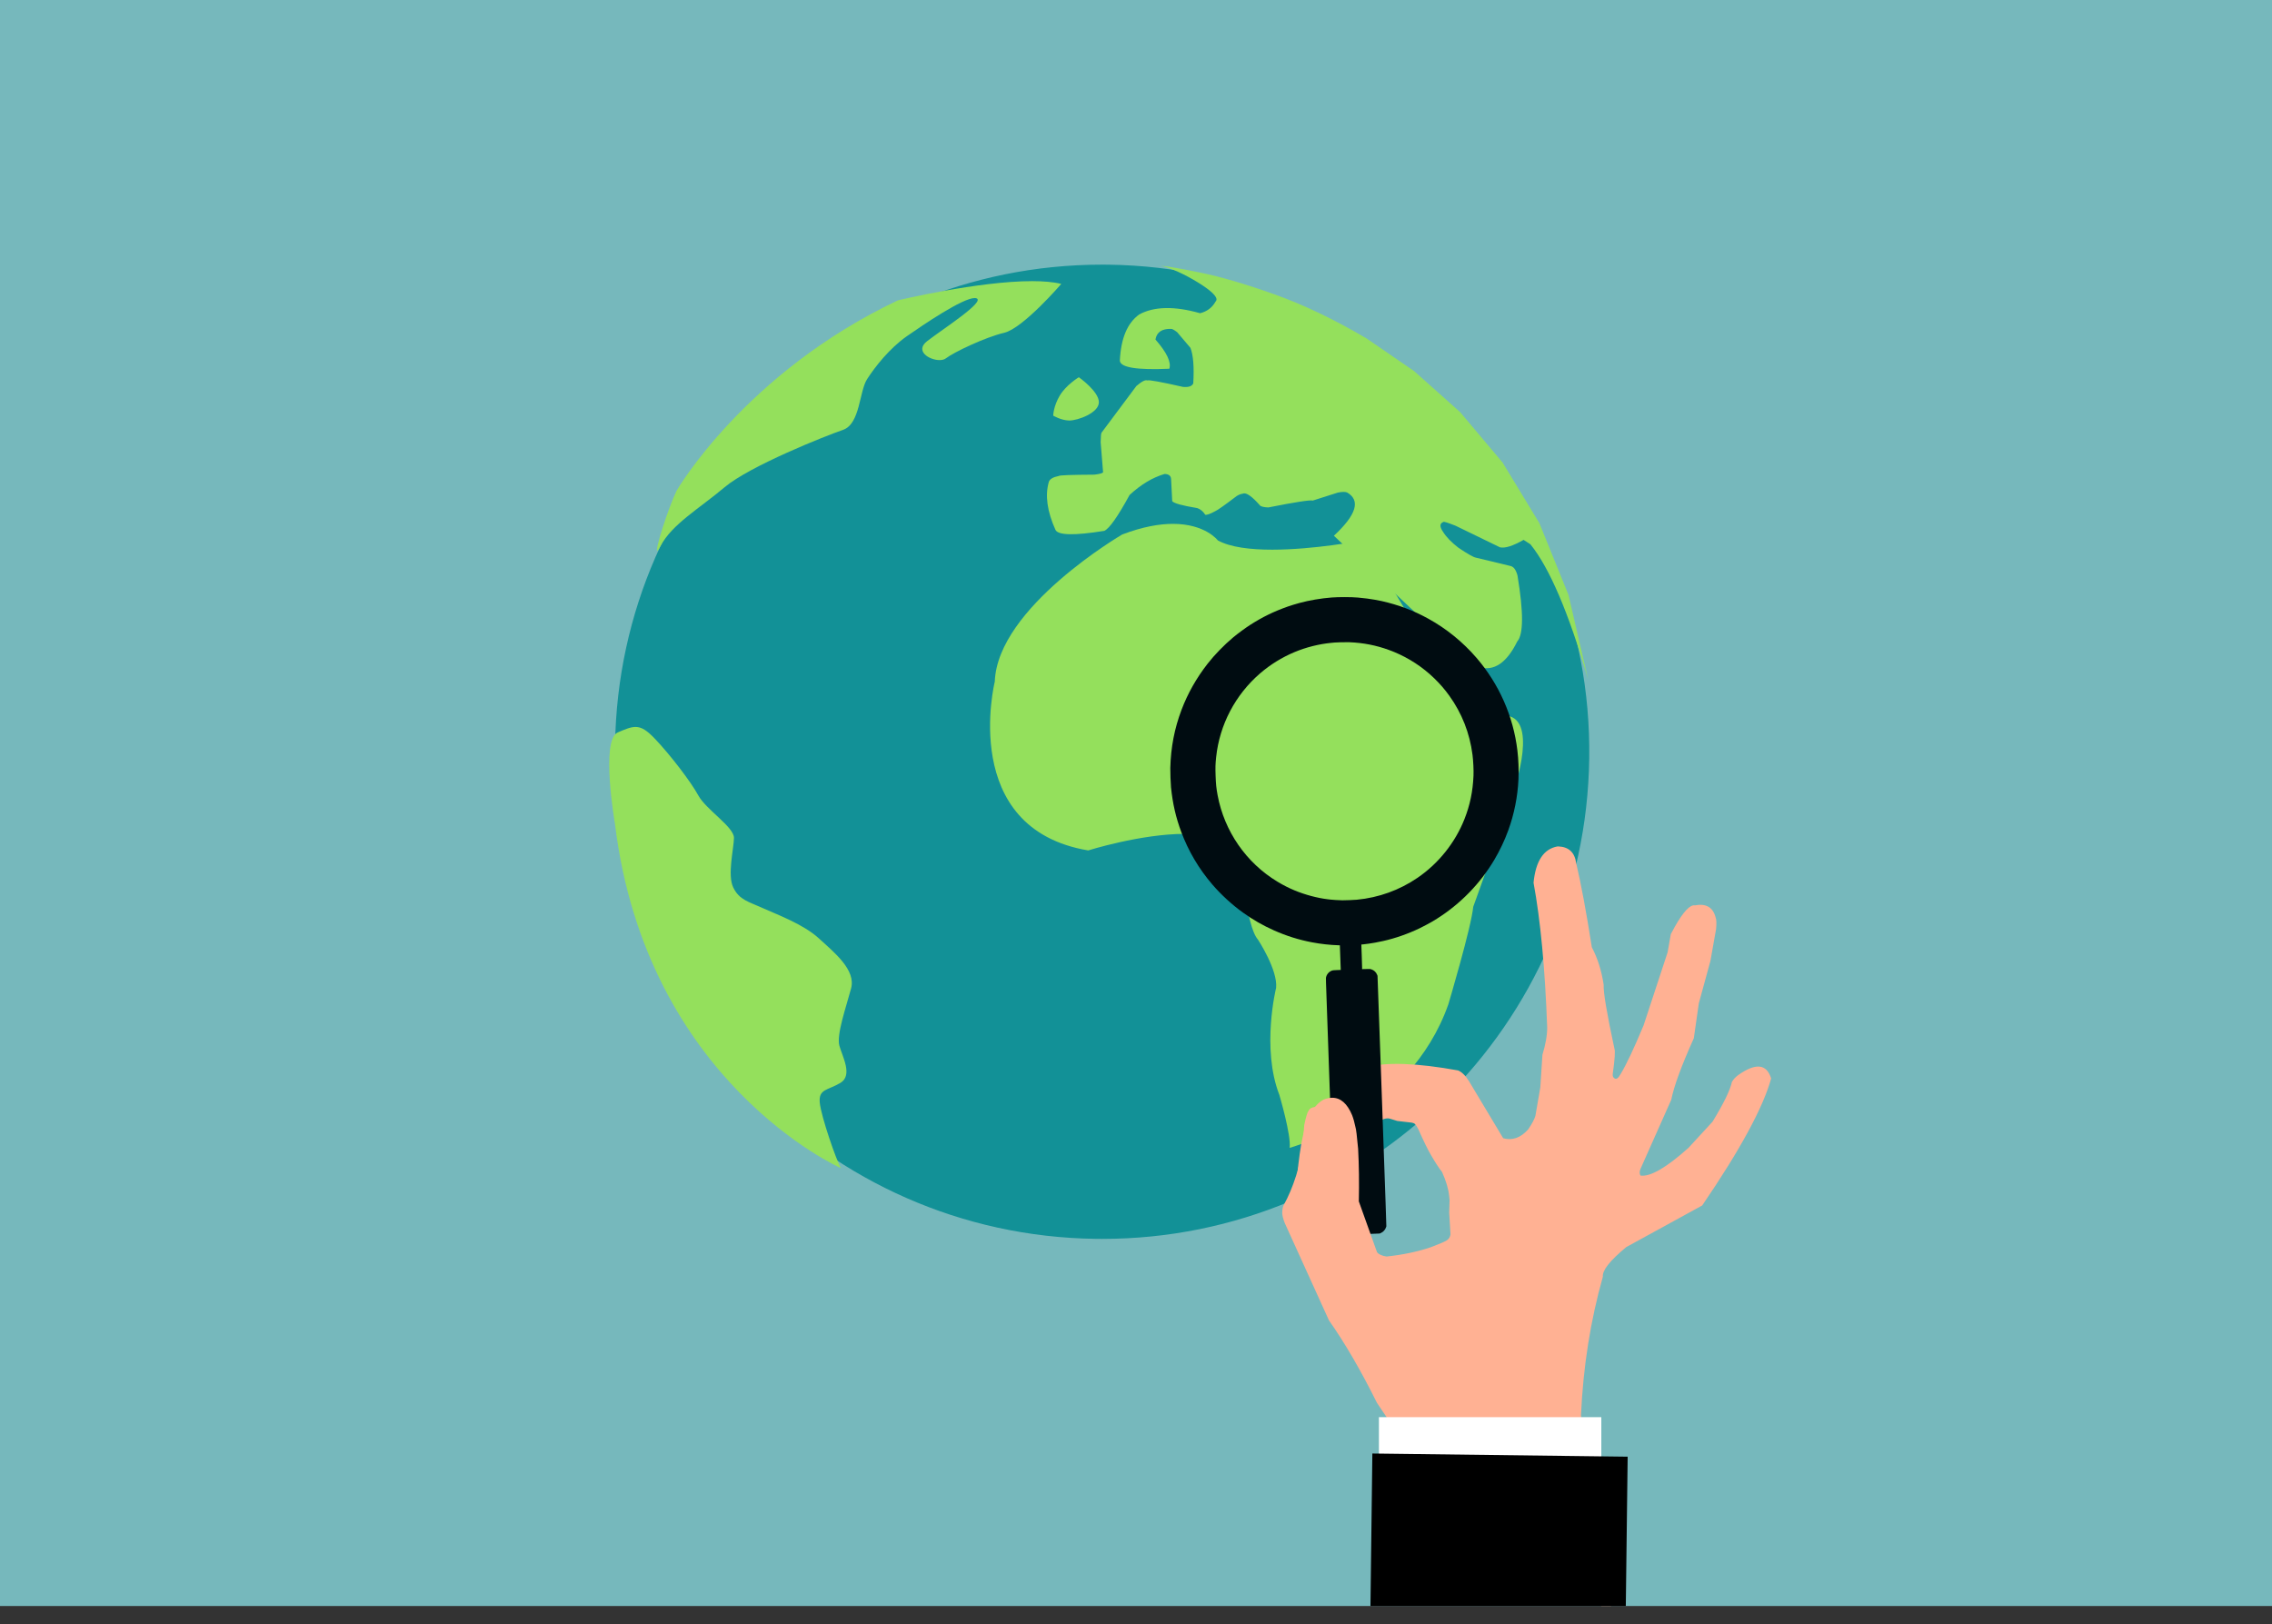 <?xml version="1.0" encoding="utf-8"?>
<svg xmlns="http://www.w3.org/2000/svg" xmlns:xlink="http://www.w3.org/1999/xlink" version= "1.1" width="1073px" height="767px" viewBox="-177 328 1073 767">
<rect x="-177" y="328" width="1073" height="767" fill="#333333" stroke="none"/>
<g id="layer1">
<g style="fill:rgb(118,184,188); fill-opacity:1.0; stroke-linejoin: miter">
<path d="M-186.761,325.342L-186.91,325.356L-187.521,1086.486L907.347,1086.484L907.059,325.501L-186.761,325.342 Z"/>
</g>
<g>
<g style="fill:rgb(18,145,151); fill-opacity:1.0; stroke-linejoin: miter">
<path d="M343.449,452.986C217.834,452.986,115.169,553.962,113.477,679.957C111.771,807.003,213.378,911.376,340.424,913.081C341.476,913.095,342.526,913.102,343.575,913.102C469.191,913.102,571.859,812.127,573.552,686.133C575.258,559.087,473.65,454.712,346.603,453.007C345.55,452.993,344.499,452.986,343.449,452.986 Z"/>
</g>
<g style="fill:rgb(148,224,92); fill-opacity:1.0; stroke-linejoin: miter">
<path d="M376.931,575.405C370.634,575.405,362.739,576.719,352.996,580.423C352.996,580.423,294.045,614.781,292.807,649.934C292.807,649.934,275.591,719.305,336.923,729.643C336.923,729.643,361.765,721.822,382.521,721.822C395.262,721.822,406.465,724.769,409.435,734.282C409.435,734.282,411.25,765.08,417.092,771.748C417.092,771.748,426.518,786.026,425.668,794.566C425.668,794.566,418.606,823.037,427.216,845.145C427.216,845.145,432.87,864.264,432.055,870.115C432.055,870.115,488.566,854.747,507.034,802.256C507.034,802.256,517.899,765.775,518.762,756.259C518.762,756.259,534.135,713.976,538.02,700.847C538.02,700.847,550.324,665.895,533.106,665.895C532.049,665.895,530.879,666.027,529.589,666.307C529.589,666.307,514.227,651.44,503.28,640.3C492.31,629.165,471.403,587.13,465.516,583.392C465.516,583.392,443.675,587.603,423.809,587.603C413.695,587.603,404.093,586.512,398.145,583.218C398.145,583.218,392.288,575.405,376.931,575.405 Z"/>
</g>
<g style="fill:rgb(148,224,92); fill-opacity:1.0; stroke-linejoin: miter">
<path d="M371.272,453.517L373.472,454.065Q381.726,456.822,390.602,462.563Q399.251,468.272,397.082,470.406Q394.699,474.699,389.765,475.928Q371.616,470.776,361.033,476.501Q352.6,482.55,351.872,498.359Q352.271,503.173,375.243,502.146Q376.725,497.52,368.685,488.346Q369.593,483.109,376.12,483.335Q376.75,483.246,378.932,484.877L385.21,492.281Q387.225,497.405,386.547,509.075Q385.59,511.125,381.62,510.706Q365.791,507.118,364.862,507.682Q363.462,507.049,359.656,510.328L343.266,532.287Q342.881,532.582,342.805,536.844L343.957,551.049Q343.532,551.733,339.87,552.167Q323.432,552.258,323.026,552.787Q318.958,553.599,318.332,555.607Q315.56,565.101,321.471,578.253Q323.359,582.119,344.529,578.71Q348.145,577.053,356.453,561.784Q364.485,554.345,373.004,551.845Q375.911,551.93,376.069,554.2L376.602,564.699Q377.795,566.204,388.411,567.953Q390.657,568.691,392.212,571.107Q393.388,571.356,396.991,569.381Q398.571,568.71,407.026,562.286Q408.548,561.323,409.967,561.145Q412.269,560.087,418.213,566.879Q419.343,567.564,422.029,567.649Q441.055,563.869,442.98,564.408L454.791,560.649Q457.749,560.038,459.164,560.564Q468.946,566.18,452.957,581.022L514.392,638.996Q518.329,642.219,521.709,643.111Q532.108,646.051,539.538,630.976Q544.005,625.918,539.672,599.814Q538.625,595.914,536.514,595.34L519.976,591.355Q518.246,591.03,511.762,586.681Q506.799,582.839,504.535,579.216Q501.976,575.536,504.66,574.517Q504.805,574.076,510.411,576.287L531.389,586.48Q534.942,587.303,542.547,582.969L545.779,585.065Q559.269,601.749,572.948,648.645L563.769,609.01L550.014,575.096L532.638,546.461L512.6,522.665L490.857,503.266L468.364,487.822Q445.497,474.357,424.961,467.037Q404.424,459.718,390.046,456.779Q375.669,453.84,371.272,453.517 Z"/>
</g>
<g style="fill:rgb(148,224,92); fill-opacity:1.0; stroke-linejoin: miter">
<path d="M369.929,453.375L369.943,453.376Q370.117,453.391,370.542,453.436Q371.214,453.509,371.265,453.517Q370.526,453.384,369.929,453.375"/>
</g>
<g style="fill:rgb(148,224,92); fill-opacity:1.0; stroke-linejoin: miter">
<path d="M332.503,506.156C332.503,506.156,326.545,509.737,323.504,514.813C320.464,519.904,320.405,524.3,320.405,524.3C320.405,524.3,324.139,526.538,327.927,526.602C327.961,526.602,327.995,526.602,328.03,526.602C331.911,526.602,341.906,523.09,341.974,518.004C342.043,512.874,332.503,506.156,332.503,506.156 Z"/>
</g>
<g style="fill:rgb(148,224,92); fill-opacity:1.0; stroke-linejoin: miter">
<path d="M310.452,460.776C284.923,460.776,247.123,469.831,247.102,469.831L247.102,469.831C174.806,504.035,142.563,559.694,142.563,559.694C138.588,567.928,132.167,588.081,133.439,588.081C133.675,588.081,134.177,587.386,135.008,585.791C140.347,575.605,153.208,568.21,165.197,558.12C177.167,548.016,212.897,533.849,221.108,531.029C229.285,528.208,228.742,512.816,232.541,507.005C236.3,501.189,243.076,492.508,251.313,486.757C259.102,481.312,277.642,468.761,283.32,468.761C283.632,468.761,283.905,468.799,284.136,468.878C288.546,470.389,268.395,483.308,260.9,489.081C254.871,493.725,261.836,498.066,266.726,498.066C267.902,498.066,268.959,497.815,269.685,497.256C273.42,494.363,288.32,487.248,297.244,485.167C306.152,483.086,324.212,462.083,324.212,462.083C320.435,461.159,315.703,460.776,310.452,460.776 Z"/>
</g>
<g style="fill:rgb(148,224,92); fill-opacity:1.0; stroke-linejoin: miter">
<path d="M123.153,671.322C120.87,671.322,118.364,672.344,114.734,673.918C106.547,677.467,113.432,717.126,113.432,717.126C128.333,839.158,220.126,879.687,220.13,879.689C217.964,876,210.818,855.408,210.157,848.802C209.5,842.217,213.928,842.999,219.913,839.418C225.878,835.825,220.809,826.97,219.4,821.819C217.989,816.682,222.603,803.563,224.949,794.802C227.295,786.042,217.017,777.853,209.704,771.159C202.405,764.456,189.877,759.898,183.251,756.885C176.611,753.865,172.176,753.07,169.312,747.17C166.42,741.277,169.558,728.859,169.627,723.728C169.696,718.604,156.48,710.371,152.833,703.738C149.227,697.092,139.531,684.544,132.482,677.088C128.536,672.933,126.02,671.322,123.153,671.322 Z"/>
</g>
<g style="fill:rgb(255,81,0); fill-opacity:0.996; stroke-linejoin: miter">
</g>
<g style="fill:rgb(194,194,194); fill-opacity:1.0; stroke-linejoin: miter">
</g>
<g style="fill:rgb(255,177,147); fill-opacity:1.0; stroke-linejoin: miter">
<path d="M478.245,856.189L478.447,856.194Q478.726,856.016,482.881,857.401L489.749,858.199Q490.933,858.426,491.292,858.924Q491.925,859.512,492.857,861.347Q496.674,869.947,498.868,873.596Q501.972,878.973,504.03,881.489Q506.91,887.916,507.38,892.741Q507.633,894.695,507.595,894.805L507.41,900.645L508.025,911.017Q507.689,912.873,506.339,913.736Q504.709,914.792,498.895,916.973Q489.456,920.199,477.835,921.428Q474.518,920.968,472.942,919.063Q470.264,914.649,465.796,904.433Q463.457,900.317,462.337,899.194Q461.919,898.534,461.711,897.975Q461.42,897.209,461.603,896.457Q462.603,894.6,462.591,893.802Q462.788,892.294,462.643,889.983L460.8,880.153Q460.373,873.63,459.967,872.772Q459.911,872.378,459.357,870.926L457.496,867.268Q457.088,865.984,457.155,865.833Q457.04,864.596,458.233,863.994Q459.385,863.518,465.817,863.197Q467.406,862.886,467.936,862.553Q468.876,862.225,471.977,859.317Q473.657,858.114,475.035,857.283Q476.746,856.184,478.245,856.189 M558.963,727.746L558.562,727.755Q548.758,729.496,547.25,744.886Q552.152,771.394,553.687,813.043Q553.778,818.465,551.44,826.183L550.446,841.53L548.125,855.001Q547.346,857.544,544.716,861.384Q539.393,867.375,532.908,865.552L516.845,838.751Q514.253,834.564,511.559,833.533Q482.759,828.316,468.628,831.951Q465.746,832.947,464.48,834.418Q459.855,838.959,450.89,851.699Q442.268,849.385,440.972,852.692Q440.19,853.464,438.952,859.347Q437.97,874.304,435.116,883.215Q432.647,891.052,429.185,897.257Q428.613,898.444,428.554,900.754Q428.579,902.639,429.751,905.622L450.617,951.556Q461.876,967.548,473.279,990.499L480.392,1001.122L491.193,1022.631L548.65,1059.367L558.326,1067.115L573.485,1083.476Q579.563,1085.122,579.205,1086.484L583.794,1086.485Q587.293,1078.718,588.779,1068.685L585.245,1037.83Q582.781,1028.434,582.569,1029.341Q572.949,1017.857,573.369,1016.778Q571.438,1012.45,569.656,996.395Q571.193,962.114,579.984,930.947Q579.483,926.524,591.052,916.965L626.892,897.325Q653.731,858.031,659.462,837.348Q656.319,826.963,643.909,835.73Q641.869,837.252,640.909,839.024Q639.728,844.708,631.796,857.738L620.431,870.1Q604.682,884.195,597.754,883.192Q596.939,881.901,597.839,879.857L612.286,847.394Q614.18,837.803,622.946,818.336L625.296,801.908L630.797,781.775L633.461,766.773Q633.827,762.655,633.258,761.352Q631.4,754.076,623.462,755.586Q620.044,754.953,613.971,765.668L612.074,769.173L610.564,777.768L599.195,812.319Q592.287,828.86,588.329,835.31Q586.79,838.12,585.559,837.325Q584.551,836.813,584.633,835.318Q586.131,824.843,585.439,823.223Q580.09,798.373,580.359,793.014Q578.853,783.082,574.773,775.366Q570.957,750.874,567.371,735.546Q566.324,728.059,558.963,727.746 Z"/>
</g>
<g style="fill:rgb(255,177,147); fill-opacity:1.0; stroke-linejoin: miter">
</g>
<g style="fill:rgb(255,255,255); fill-opacity:1.0; stroke-linejoin: miter">
<path d="M474.225,997.295Q474.225,1010.913,474.225,1024.532Q526.74,1024.532,579.255,1024.531Q579.255,1010.914,579.255,997.296L526.74,997.296L474.225,997.295 Z"/>
</g>
<g style="fill:rgb(0,0,0); fill-opacity:1.0; stroke-linejoin: miter">
<path d="M471.124,1014.466L470.231,1086.486L590.822,1086.485L591.697,1015.962L471.124,1014.466 Z"/>
</g>
<g style="fill:rgb(0,12,17); fill-opacity:1.0; stroke-linejoin: miter">
<path d="M459.26,631.301C459.749,631.301,460.154,631.305,460.41,631.316C466.934,631.6,472.803,632.745,478.819,634.914C485.934,637.482,492.451,641.329,498.186,646.343C499.264,647.292,499.328,647.345,500.452,648.443C503.178,651.103,505.278,653.538,507.497,656.615C513.39,664.808,517.119,674.295,518.415,684.427C518.787,687.282,518.999,691.77,518.893,694.327C518.574,701.772,517.237,708.211,514.642,714.798C510.244,725.947,502.386,735.788,492.468,742.56C483.923,748.403,474.127,751.938,463.778,752.92C462.485,753.041,458.787,753.189,457.158,753.189C456.987,753.189,456.839,753.187,456.718,753.183C454.698,753.126,452.696,753.007,451.421,752.862C451.063,752.82,450.456,752.746,450.077,752.705C445.19,752.135,439.229,750.54,434.378,748.507C431.535,747.32,429.08,746.071,426.343,744.421C411.571,735.535,401.219,720.593,398.045,703.57C397.43,700.27,397.24,698.424,397.093,694.408C396.95,690.466,396.996,688.899,397.354,685.537C398.979,670.247,406.418,656.091,418.117,646.008C422.928,641.865,428.372,638.496,434.26,636.016C439.762,633.702,445.87,632.161,451.704,631.605C452.422,631.538,453.175,631.47,453.38,631.448C454.158,631.371,457.354,631.301,459.26,631.301 Z M457.971,609.997C455.76,609.997,453.524,610.059,451.884,610.185C446.867,610.573,441.171,611.543,436.707,612.769C434.797,613.292,432.381,614.032,431.242,614.437C424.473,616.839,419.308,619.361,413.372,623.153C411.131,624.587,407.575,627.208,405.351,629.067C401.121,632.598,396.616,637.237,393.37,641.391C388.032,648.23,383.95,655.441,380.995,663.25C377.665,672.054,375.961,680.867,375.702,690.691C375.656,692.464,375.862,698.105,376.033,699.808C376.833,707.617,378.318,714.07,380.903,720.976C384.279,730.016,389.187,738.307,395.56,745.735C399.696,750.56,404.986,755.405,410.088,759.042C414.929,762.497,419.352,765.033,424.704,767.418C430.536,770.013,436.431,771.864,442.686,773.05C446.708,773.816,451.132,774.308,455.076,774.425L455.777,774.447L455.989,780.26L456.201,786.079L454.433,786.144C453.082,786.193,452.569,786.239,452.264,786.326C450.871,786.733,449.746,787.859,449.336,789.246C449.171,789.795,449.172,789.815,449.232,792.03C449.263,793.258,450.194,819.737,451.287,850.879C453.039,900.44,453.298,907.562,453.403,907.977C453.547,908.562,454.004,909.424,454.404,909.848C454.783,910.253,455.346,910.644,455.904,910.878C456.367,911.077,456.514,911.175,457.783,911.175C459.014,911.175,461.299,911.083,465.953,910.903L474.568,910.569L475.021,910.374C475.697,910.081,476.179,909.741,476.64,909.223C477.102,908.706,477.348,908.292,477.577,907.618L477.732,907.159L477.378,896.121C477.177,890.047,476.241,863.43,475.29,836.964L473.564,788.844L473.39,788.397C472.897,787.125,471.903,786.2,470.59,785.774C470.264,785.669,470.127,785.63,469.534,785.63C469.229,785.63,468.804,785.641,468.17,785.657L466.256,785.699L466.282,785.08C466.29,784.737,466.215,782.118,466.111,779.266L465.922,774.084L467.139,773.957C468.541,773.817,470.255,773.569,472.376,773.197C473.829,772.945,474.238,772.861,476.26,772.41C481.931,771.147,488.058,769.001,493.541,766.358C494.864,765.727,498.129,763.988,499.198,763.359C500.447,762.62,500.85,762.372,501.615,761.891C512.699,754.898,522.008,745.348,528.689,734.122C531.315,729.703,533.571,724.946,535.324,720.119C538.124,712.399,539.754,704.206,540.123,696.059C540.323,691.556,540.15,686.819,539.619,682.418C537.693,666.297,530.975,651.072,520.332,638.713C513.874,631.213,506.101,624.901,497.542,620.189C490.503,616.313,483.55,613.691,475.515,611.87C473.737,611.468,470.774,610.958,468.615,610.68C467.188,610.491,466.499,610.421,464.274,610.213C462.731,610.07,460.366,609.997,457.971,609.997 Z"/>
</g>
<g style="fill:rgb(255,177,147); fill-opacity:1.0; stroke-linejoin: miter">
<path d="M452.2,846.452Q450.311,846.452,448.169,847.287Q441.033,851.077,438.163,865.237Q435.183,879.092,433.927,909.891L474.757,923.391L464.738,895.38Q465.018,882.164,464.405,870.587Q463.591,861.497,463.125,860.238Q462.505,857.142,461.556,854.653Q458.119,846.452,452.2,846.452 Z"/>
</g>
</g>
</g>
</svg>